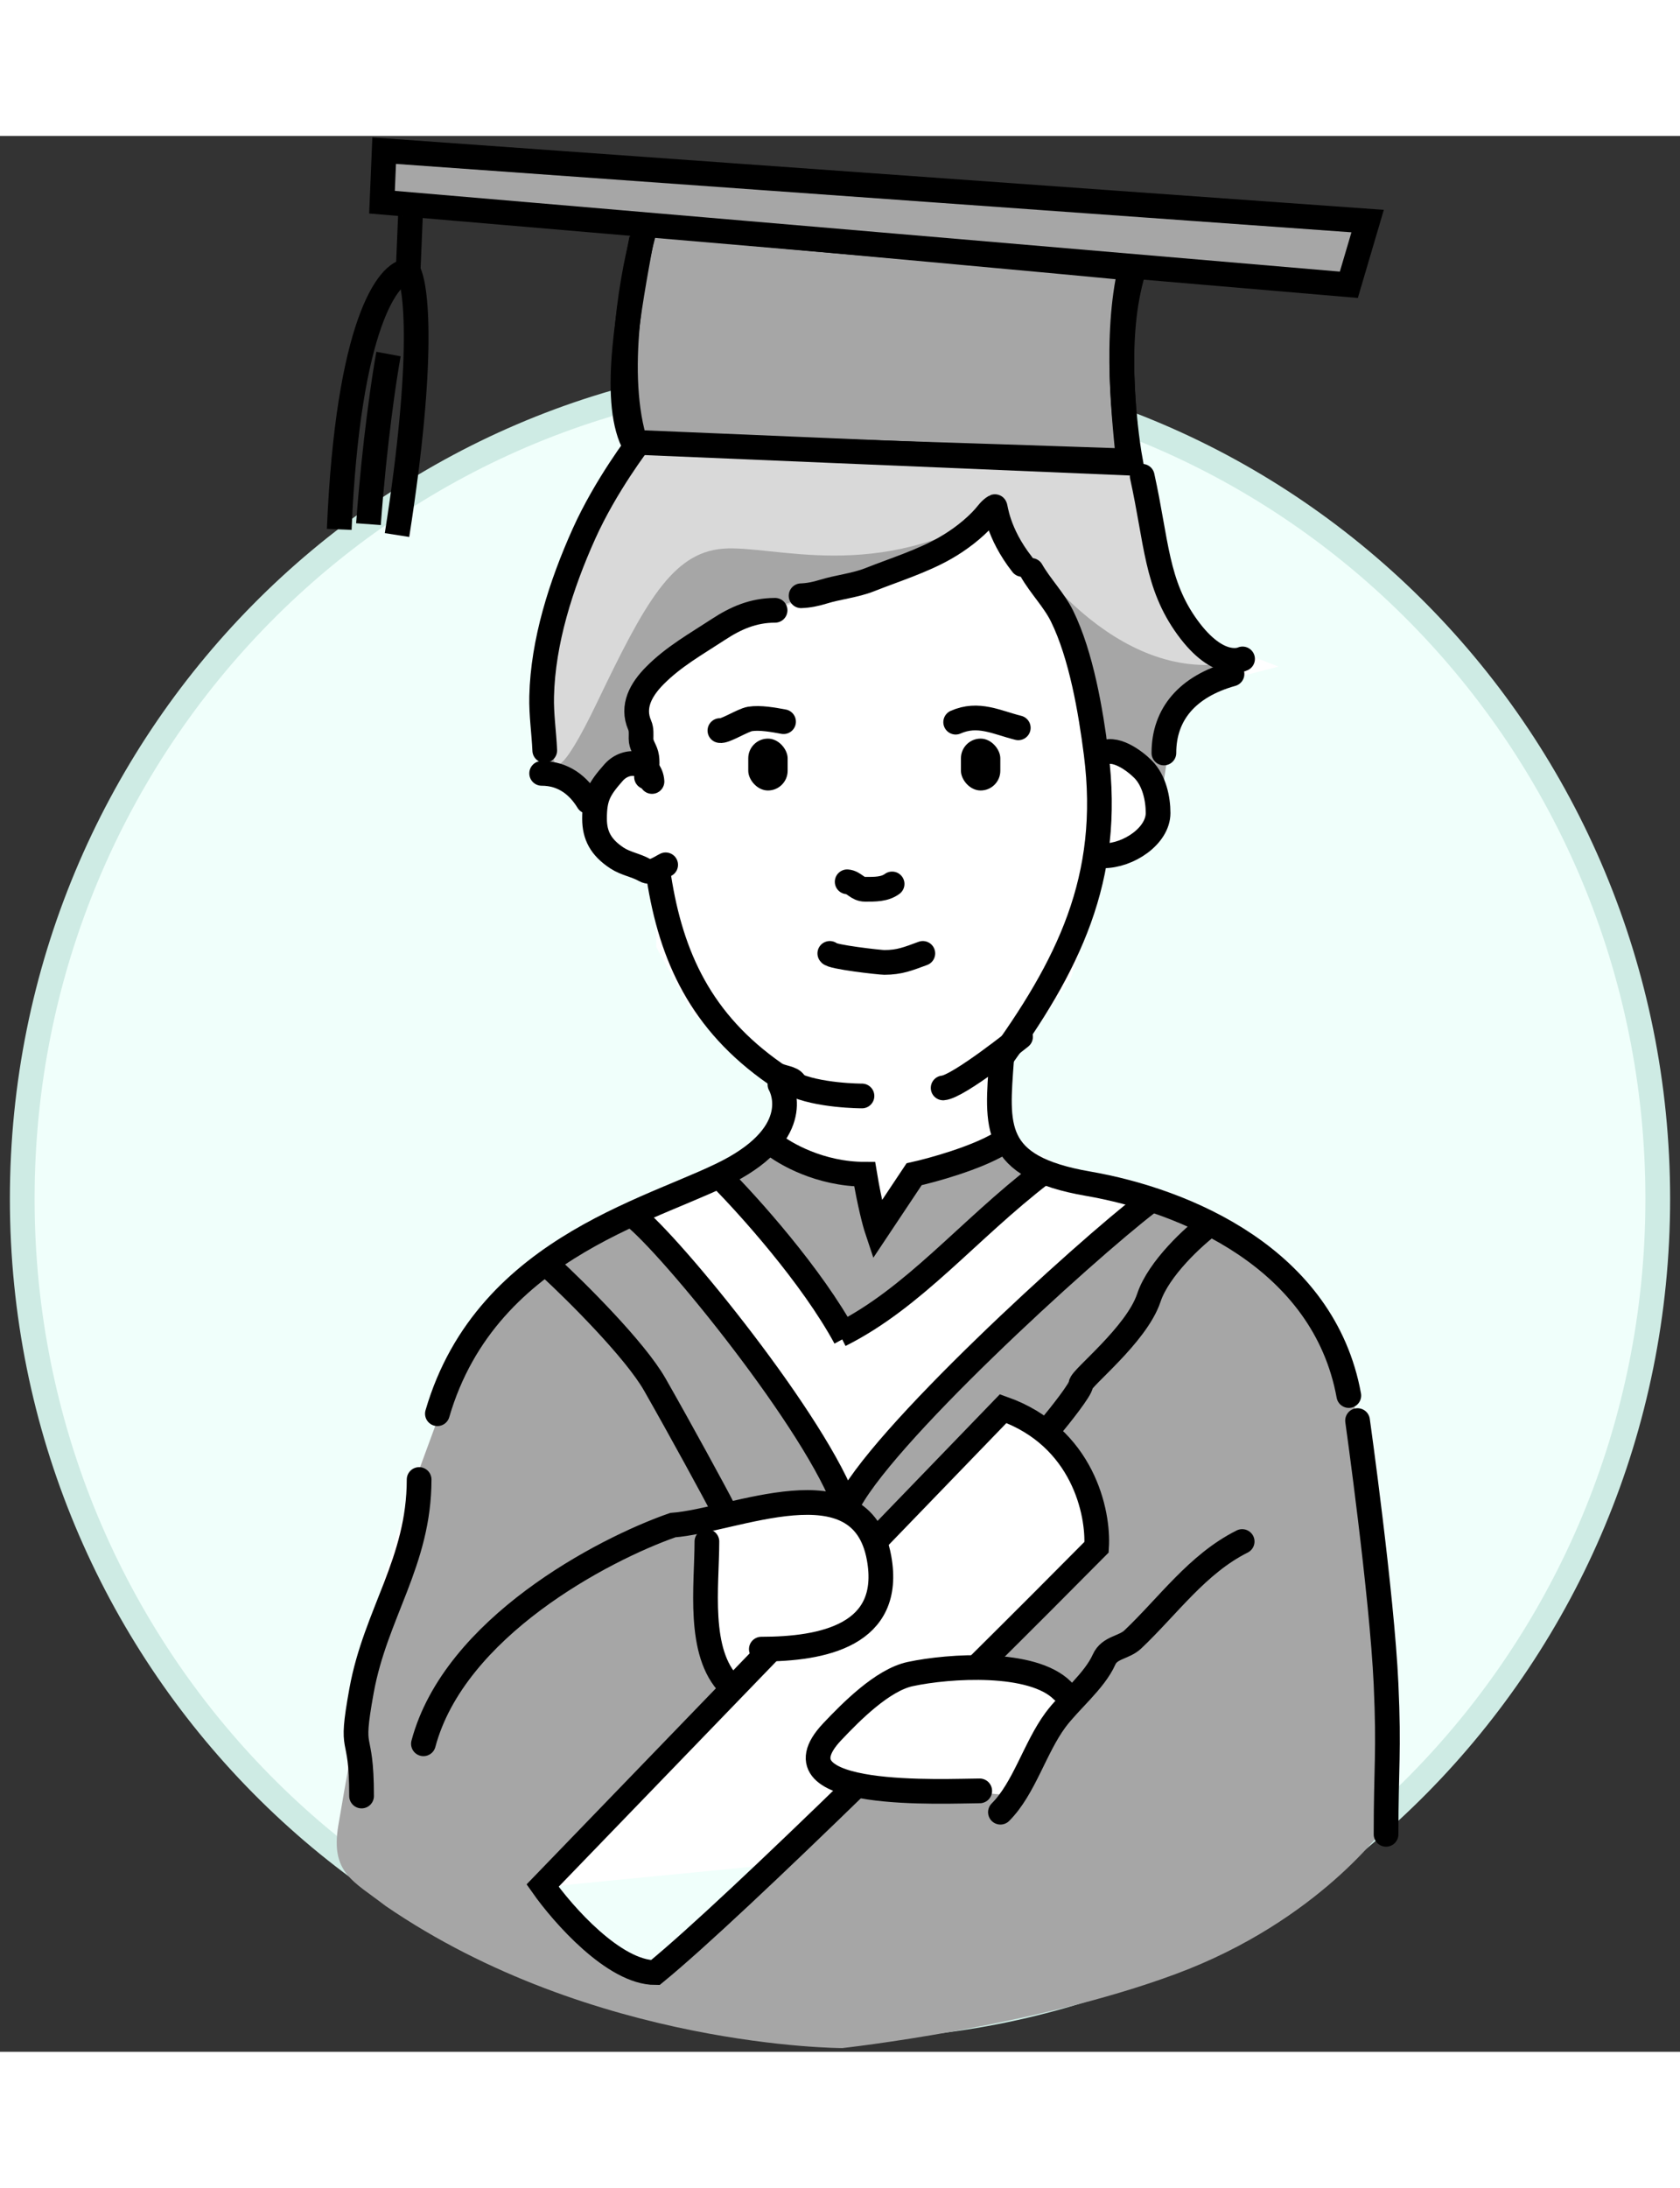 <svg width="136" height="177" viewBox="0 0 136 155" fill="none" xmlns="http://www.w3.org/2000/svg">
<rect x="0" y="0" width="136" height="155" fill="#333333" stroke="none"/>
<path d="M134.2 85.989C134.2 123.003 104.55 152.989 68 152.989C31.45 152.989 1.8 123.003 1.8 85.989C1.8 48.974 31.45 18.989 68 18.989C104.55 18.989 134.2 48.974 134.2 85.989Z" fill="#F0FFFB" stroke="#CEEBE4" stroke-width="2"/>
<path d="M45.631 90.543L39.635 93.996L34.277 106.874C34.277 106.874 30.295 117.241 28.28 129.326C26.266 141.411 40.8 141.989 40.8 141.989L105.6 135.653H112.673L112.59 120.37C112.59 120.37 108.753 112.163 109.377 99.872C109.377 97.227 101.993 89.803 101.993 89.803L89.702 85.362L83.106 81.908C83.106 81.908 81.205 79.516 81.085 77.961C80.958 76.328 82.506 73.767 82.506 73.767L84.005 72.041L86.704 68.094L88.802 61.679L89.402 58.226L92.999 56.992L93.899 55.019L93.299 51.812L94.199 50.085L95.098 46.631L98.696 44.164L103.493 42.931L97.796 40.711L94.199 34.543L91.201 20.975L88.802 18.508L84.605 20.482L81.607 21.222L79.508 18.508L78.009 16.041L75.611 14.808H70.814L59.122 18.508L49.228 27.883L43.832 41.204V51.812H45.631L48.029 54.772L49.228 58.226L53.126 58.966V65.627L56.124 71.054C56.124 71.054 58.266 72.811 60.621 74.754C66.421 79.541 60.621 81.662 60.621 81.662L56.124 86.102L45.631 90.543Z" fill="white"/>
<path d="M69 97L58.5 84L62.5 81.5L70 84L71 89L74 84L81.5 81.5L84.5 84L69 97Z" fill="#A6A6A6"/>
<path d="M63.385 102.698C61.465 96.298 54.319 89.632 50.985 87.098L58.585 83.898L68.585 97.498L84.185 83.098L95.385 86.298C87.385 93.898 70.985 109.658 69.385 111.898C68.425 110.618 64.985 110.298 63.385 110.298L56.985 111.898C58.052 110.298 60.825 106.218 63.385 102.698Z" fill="white"/>
<path d="M27.385 136.698C26.745 140.538 28.615 141.189 31.2 143.189C48 154.698 68.185 154.698 68.185 154.698C68.185 154.698 83.6 153.008 95.2 148.698C106.8 144.389 112.185 136.698 112.185 136.698C111.919 127.765 110.985 108.218 109.385 101.498C107.385 93.098 101.385 89.498 93.385 85.898C86.985 90.058 78.719 98.032 75.385 101.498L68.185 111.498L70.585 113.498C73.252 110.965 79.145 105.258 81.385 102.698C88.425 106.858 89.119 112.165 88.585 114.298C87.119 115.898 83.225 119.978 79.385 123.498C81.945 123.178 85.519 124.965 86.985 125.898L82.185 134.298L69.785 133.098C66.319 136.298 58.185 143.898 53.385 148.698C47.945 147.738 44.985 143.232 44.185 141.098C47.519 137.632 55.225 129.738 59.385 125.898C57.145 123.338 56.852 118.432 56.985 116.298V111.498C59.385 110.5 67.545 111.46 68.185 110.5C66.585 105.38 54.585 90.165 50.985 87.098C49.519 88.032 45.945 90.298 43.385 91.898C40.825 93.498 37.785 98.432 36.585 100.698L33.785 108.298L32.585 115.498L28.985 127.898C28.719 129.232 28.025 132.858 27.385 136.698Z" fill="#A6A6A6"/>
<path d="M62.5 81.5C63.5 82.333 66.4 84 70 84C70.4 86.4 70.833 88 71 88.5L74 84C75.5 83.667 79 82.7 81 81.5" stroke="black" stroke-width="2"/>
<path d="M51.513 25.098C49.593 19.338 51.247 10.698 52.313 7.098C64.047 8.165 88.313 10.378 91.513 10.698C90.233 16.138 90.98 23.365 91.513 26.298C79.913 25.898 55.673 25.098 51.513 25.098Z" fill="#A6A6A6" stroke="black" stroke-width="2"/>
<path d="M43.914 51.498C41.994 40.938 48.18 29.232 51.514 24.698L92.314 27.098C93.273 39.258 98.314 42.565 100.713 42.698L95.114 46.698C94.713 47.765 93.834 50.538 93.513 53.098C92.874 50.858 91.114 50.032 90.314 49.898H88.314V45.898C87.993 42.058 85.513 37.898 84.314 36.298C83.513 35.365 81.594 32.858 80.314 30.298C77.433 34.138 69.78 36.432 66.314 37.098L62.714 38.298L59.114 39.098L55.913 41.498L51.913 45.098C51.78 45.898 51.594 48.138 51.913 50.698C49.993 50.058 48.447 52.832 47.913 54.298C47.913 54.032 47.114 53.098 43.914 51.498Z" fill="#D9D9D9"/>
<path d="M48.343 45.814C45.285 52.185 44.733 51.23 44.839 49.955L44.202 51.23L48.025 54.096L51.529 50.592L53.122 51.867L51.848 47.088L53.122 43.584L61.723 38.487L65.546 37.213L75.74 33.709L80.518 31.16L81.474 32.753L85.934 38.168L87.208 42.628L90.075 49.955L94.216 52.185L95.172 45.814C95.703 45.495 97.338 44.412 99.632 42.628C90.394 44.221 83.067 34.346 80.837 30.204C70.961 36.257 62.679 33.071 58.538 33.39C54.396 33.709 52.166 37.85 48.343 45.814Z" fill="#A6A6A6"/>
<path d="M53.333 59.967C54.338 66.402 56.746 71.693 62.736 75.863C63.261 76.229 64.064 76.168 64.332 76.609" stroke="black" stroke-width="2" stroke-linecap="round"/>
<path d="M83.492 35.15C84.225 36.431 85.334 37.543 85.976 38.849C87.528 42.004 88.294 46.519 88.736 49.976C90.027 60.071 86.484 67.154 80.654 75.149" stroke="black" stroke-width="2" stroke-linecap="round"/>
<path d="M64.85 37.199C65.448 37.18 66.06 37.053 66.616 36.88C67.859 36.493 69.198 36.377 70.408 35.899C72.437 35.097 74.66 34.404 76.512 33.346C77.661 32.691 78.849 31.786 79.686 30.841C79.936 30.559 80.179 30.189 80.541 29.99C80.594 29.961 80.724 32.089 82.749 34.664" stroke="black" stroke-width="2" stroke-linecap="round"/>
<path d="M92.466 27.534C93.642 32.859 93.58 36.257 96.128 39.761C98.677 43.265 100.588 42.31 100.588 42.31" stroke="black" stroke-width="2" stroke-linecap="round"/>
<path d="M99.734 43.527C96.146 44.531 94.22 46.761 94.22 49.919" stroke="black" stroke-width="2" stroke-linecap="round"/>
<path d="M43.848 51.569C45.638 51.569 46.841 52.578 47.607 53.837" stroke="black" stroke-width="2" stroke-linecap="round"/>
<path d="M89.099 50.039C90.17 49.255 91.884 50.582 92.532 51.233C93.443 52.15 93.75 53.619 93.75 54.776C93.75 56.62 91.365 58.239 89.321 58.239" stroke="black" stroke-width="2" stroke-linecap="round"/>
<path d="M52.78 52.226C52.681 50.672 50.772 50.257 49.667 51.507C48.462 52.871 48.129 53.518 48.129 55.242C48.129 56.581 48.638 57.562 49.95 58.421C50.657 58.884 51.471 58.987 52.202 59.403C52.758 59.72 53.42 59.199 53.887 58.968" stroke="black" stroke-width="2" stroke-linecap="round"/>
<path d="M52.337 51.861C52.337 51.282 52.464 50.601 52.312 50.039C52.186 49.572 51.894 49.273 51.894 48.763C51.894 48.392 51.937 48.024 51.783 47.67C51.121 46.143 51.897 44.776 53.026 43.641C54.544 42.114 56.318 41.126 58.169 39.915C59.537 39.019 60.965 38.376 62.745 38.376" stroke="black" stroke-width="2" stroke-linecap="round"/>
<path d="M58.278 48.106C58.638 48.212 60.13 47.261 60.713 47.166C61.52 47.036 62.624 47.236 63.43 47.386" stroke="black" stroke-width="2" stroke-linecap="round"/>
<path d="M77.364 47.426C79.191 46.623 80.67 47.444 82.432 47.884" stroke="black" stroke-width="2" stroke-linecap="round"/>
<path d="M68.581 60.341C69.171 60.389 69.369 60.947 70.041 60.947C70.83 60.947 71.614 60.96 72.218 60.514" stroke="black" stroke-width="2" stroke-linecap="round"/>
<path d="M67.175 66.134C67.262 66.418 71.223 66.863 71.592 66.863C72.832 66.863 73.533 66.563 74.705 66.134" stroke="black" stroke-width="2" stroke-linecap="round"/>
<rect x="60.573" y="48.757" width="3.188" height="4.197" rx="1.594" fill="black"/>
<rect x="77.79" y="48.757" width="3.188" height="4.197" rx="1.594" fill="black"/>
<path d="M63.138 76.743C63.138 76.743 65.228 80.219 59.503 83.473C53.778 86.728 39.451 89.513 35.408 103.374" stroke="black" stroke-width="2" stroke-linecap="round"/>
<path d="M81.082 74.71C80.7 80.112 80.2 83.404 88.078 84.765C95.955 86.126 107.168 90.816 109.19 101.905" stroke="black" stroke-width="2" stroke-linecap="round"/>
<path d="M64.126 76.662C66.144 77.668 69.779 77.668 69.779 77.668" stroke="black" stroke-width="2" stroke-linecap="round"/>
<path d="M76.35 77.017C77.591 76.924 82.614 72.89 82.614 72.89" stroke="black" stroke-width="2" stroke-linecap="round"/>
<path d="M44.099 49.713C44.035 48.25 43.813 46.81 43.848 45.337C43.952 40.909 45.413 36.319 47.273 32.185C49.044 28.249 51.746 24.744 51.746 24.744" stroke="black" stroke-width="2" stroke-linecap="round"/>
<path d="M51.937 8.328C50.918 13.94 49.519 21.156 51.245 24.778C54.371 24.909 79.292 25.957 91.362 26.465C90.876 21.486 90.168 15.155 92.054 10.015" stroke="black" stroke-width="2"/>
<path d="M33.225 6.497L33.039 10.926C31.472 10.947 28.164 15.157 27.462 31.829" stroke="black" stroke-width="2"/>
<path d="M33.039 10.926C33.689 11.997 34.421 17.769 32.14 32.287" stroke="black" stroke-width="2"/>
<path d="M31.451 17.644C31.114 19.457 30.317 24.747 29.828 31.407" stroke="black" stroke-width="2"/>
<path d="M30.924 5.357L31.099 1.189L110.713 6.886L109.192 12.041L30.924 5.357Z" fill="#A6A6A6" stroke="black" stroke-width="2"/>
<path d="M58.265 84.19C60.524 86.45 65.722 92.221 68.433 97.227" stroke="black" stroke-width="2"/>
<path d="M84.337 83.929C78.341 88.535 74 94 68 97" stroke="black" stroke-width="2"/>
<path d="M92.942 86.276C87.727 90.274 71 105.5 68.5 111" stroke="black" stroke-width="2"/>
<path d="M51.225 87.319C54.353 89.752 66.206 104.325 68.5 111" stroke="black" stroke-width="2"/>
<path d="M61.631 122.422C66.59 122.422 72.3 121.309 71.161 115.043C69.721 107.123 59.439 112.02 54.464 112.388C48.778 114.374 36.78 120.692 34.277 130.079" stroke="black" stroke-width="2" stroke-linecap="round"/>
<path d="M85.999 125.766C83.566 123.334 76.857 123.759 73.682 124.439C71.442 124.919 68.891 127.495 67.365 129.111C62.09 134.696 76.711 133.889 79.31 133.889" stroke="black" stroke-width="2" stroke-linecap="round"/>
<path d="M69.476 133.301C62.763 139.829 56.388 145.859 53.05 148.59C49.712 148.59 45.576 143.897 43.924 141.551L62.175 122.662M79.123 123.821C82.838 120.137 86.229 116.739 88.77 114.174C88.944 111.393 87.675 105.257 81.209 102.963L70.779 113.757" stroke="black" stroke-width="2"/>
<path d="M80.987 135.614C82.911 133.69 83.771 130.42 85.439 128.159C86.57 126.627 88.605 124.998 89.374 123.267C89.821 122.261 90.98 122.321 91.704 121.636C94.572 118.918 96.94 115.523 100.556 113.715" stroke="black" stroke-width="2" stroke-linecap="round"/>
<path d="M109.898 103.931C109.898 103.931 111.876 118.038 112.204 125.26C112.455 130.788 112.204 131.892 112.204 137.405" stroke="black" stroke-width="2" stroke-linecap="round"/>
<path d="M33.929 108.699C33.929 115.358 30.403 119.538 29.27 125.772C28.259 131.329 29.27 128.673 29.27 134.305" stroke="black" stroke-width="2" stroke-linecap="round"/>
<path d="M57.225 113.715C57.225 117.302 56.43 122.704 59.089 125.363" stroke="black" stroke-width="2" stroke-linecap="round"/>
<path d="M44.5 91.5C46.667 93.5 51.4 98.2 53 101C55 104.5 58 110 58.5 111" stroke="black" stroke-width="2"/>
<path d="M98 88C96.667 89 93.8 91.6 93 94C92 97 87.5 100.5 87.5 101C87.5 101.4 85.833 103.5 85 104.5" stroke="black" stroke-width="2"/>
</svg>
